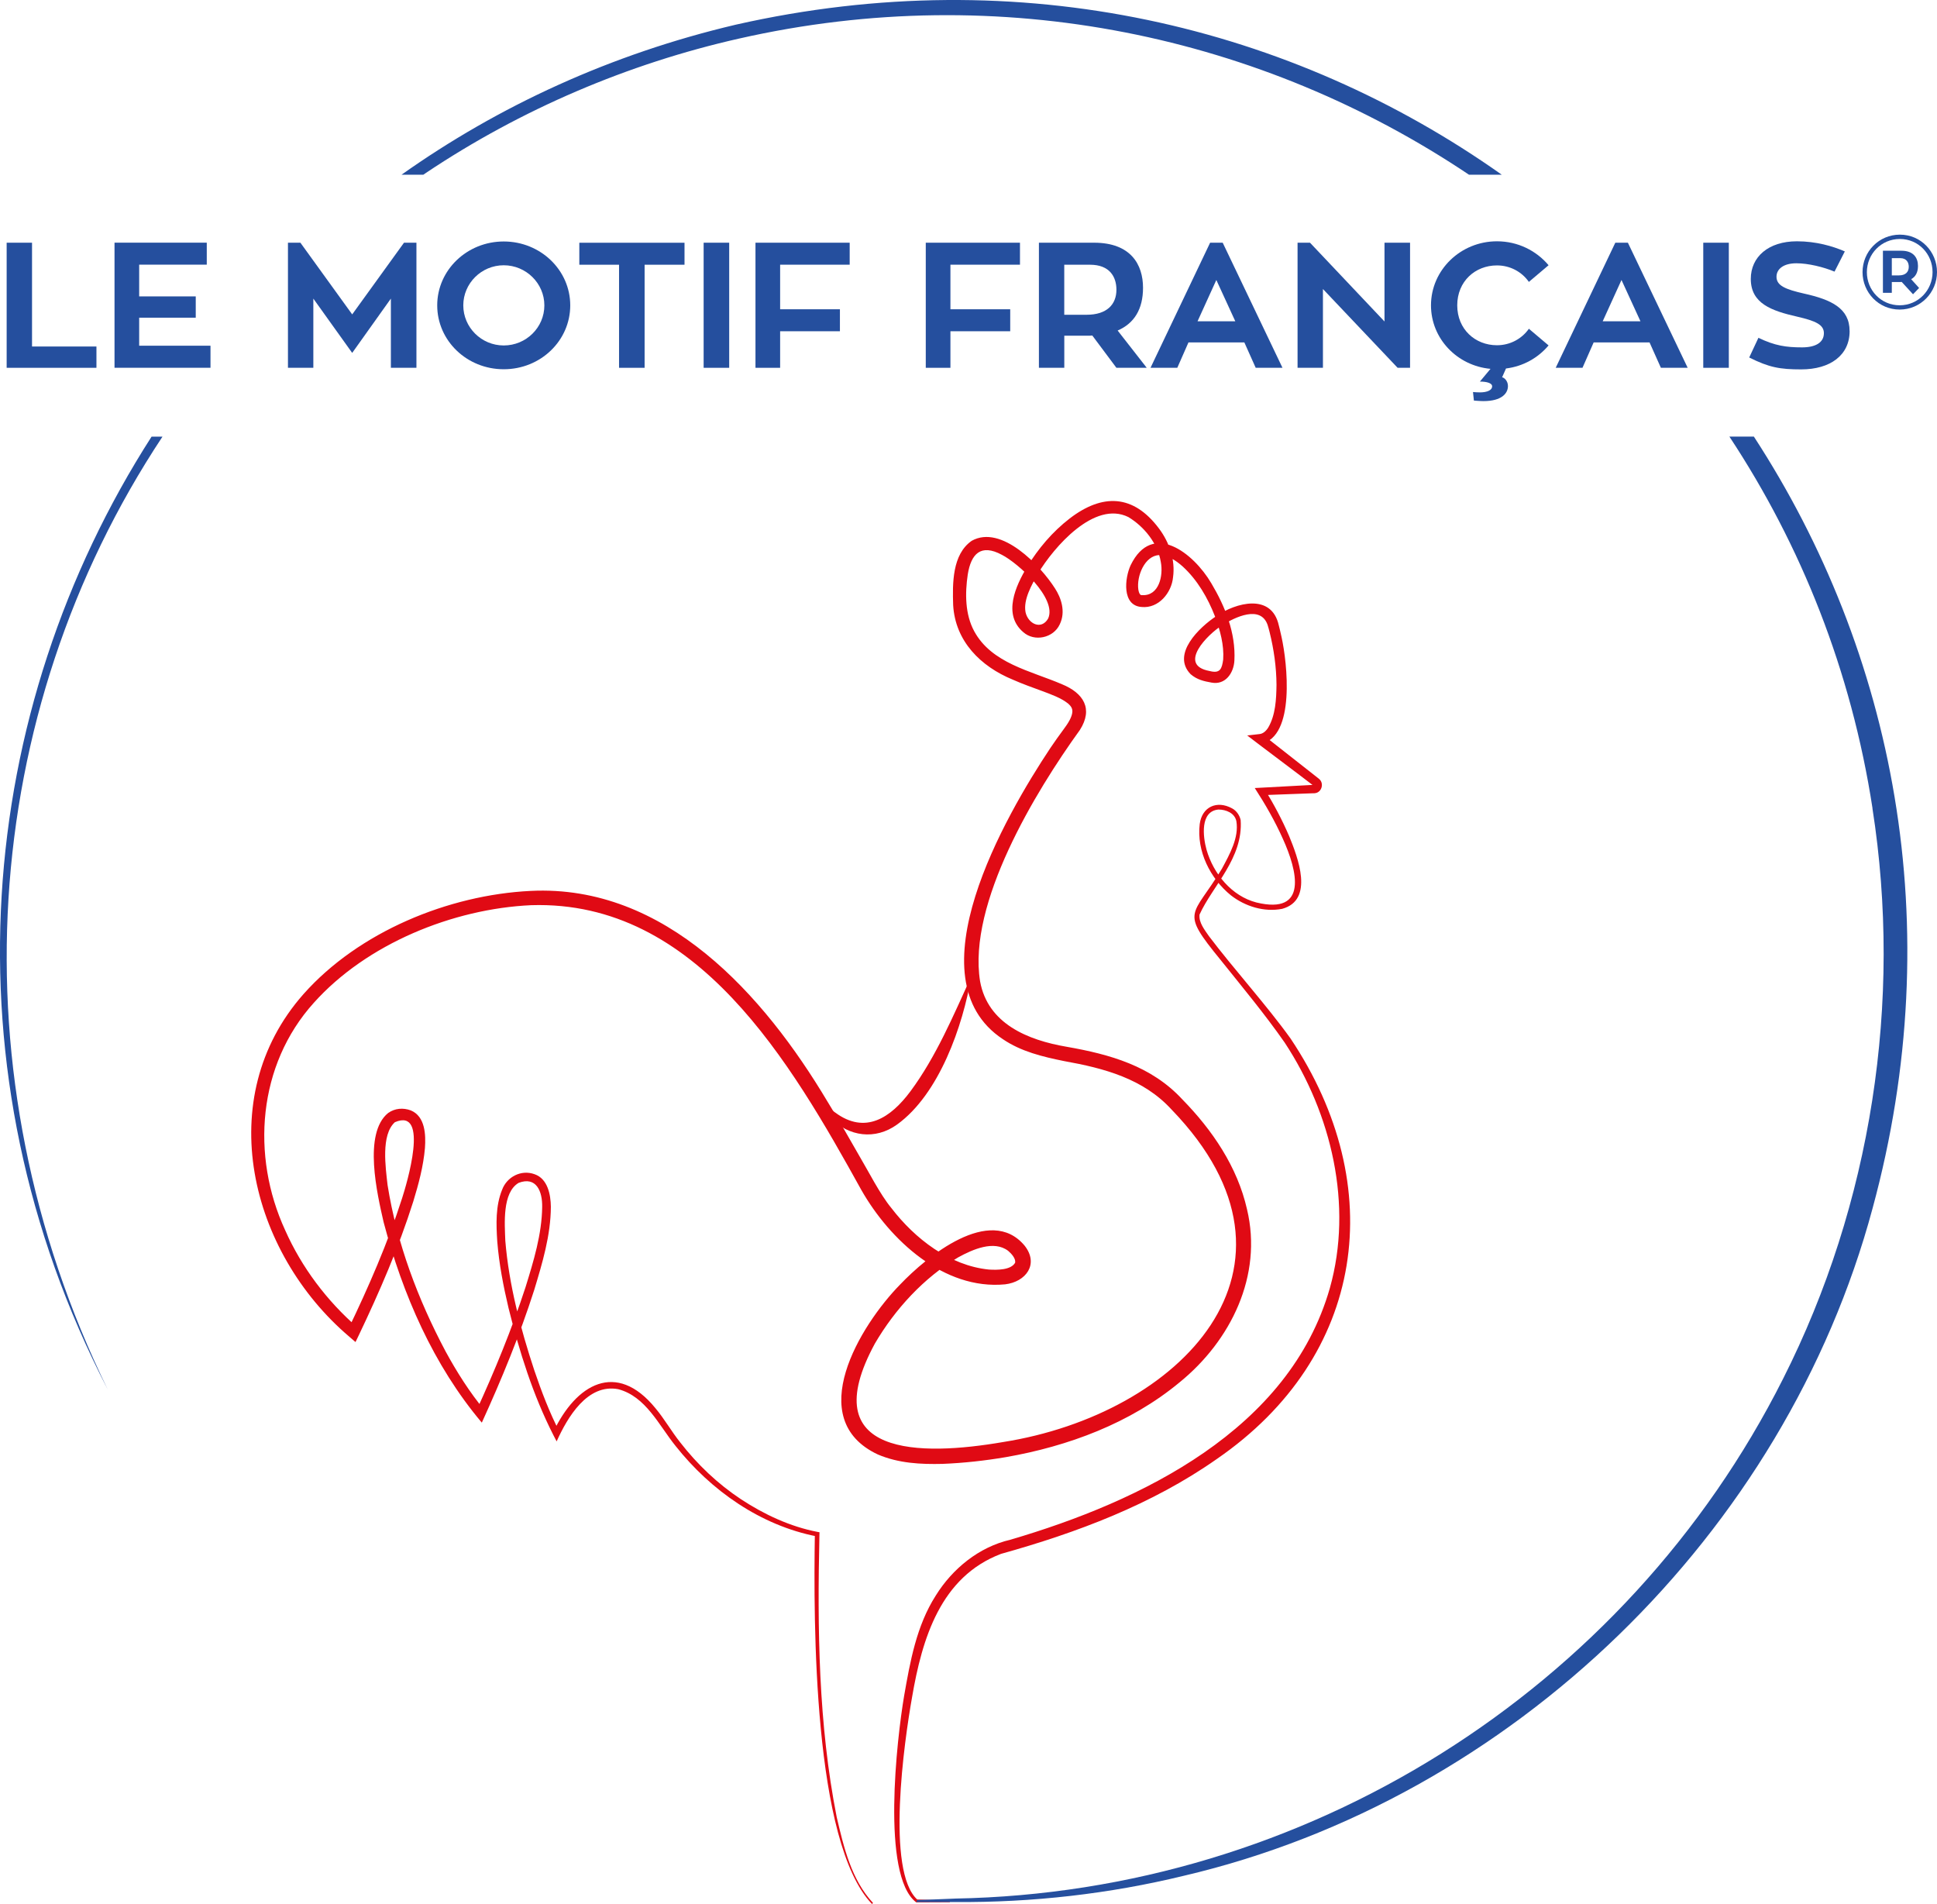 <svg xmlns="http://www.w3.org/2000/svg" id="Calque_2" data-name="Calque 2" viewBox="0 0 535.84 526.67"><defs><style>      .cls-1 {        fill: #254f9e;      }      .cls-1, .cls-2, .cls-3 {        stroke-width: 0px;      }      .cls-2 {        fill: #e00a14;      }      .cls-3 {        fill: none;      }    </style></defs><g id="Logo_MFR_WIP" data-name="Logo MFR WIP"><g><g><path class="cls-2" d="M268.68,270.09c-2.31,13.66-8.85,32.54-20.53,40.95-5.99,4.32-13.34,3.38-18.41-1.85-2.24-2.25-4.01-4.82-5.42-7.55,2.12,2.21,4.27,4.37,6.68,6.04,8.38,6.25,15.45,1.44,20.87-5.85,7.09-9.57,11.82-20.85,16.81-31.74h0Z"></path><path class="cls-2" d="M262.75,526.12l-9.17.04h-.11s-.1-.06-.1-.06c-9.63-7.52-5.26-45.19-3.28-56.92,1.68-9.59,3.42-19.5,8.78-27.88,4.62-7.43,11.94-13.41,20.59-15.42,36.33-10.65,77.2-30.41,88.42-69.6,6.46-22.96.46-48.24-12.49-67.91-5.4-7.76-11.76-15.41-17.67-22.79-11.47-14.03-7.9-11.69.31-25.32,2.12-3.95,4.76-8.6,3.99-13.14-.46-2.25-2.86-3.21-4.95-3.21-5.12.44-4.31,7.51-3.3,11.12,1.9,6.65,6.96,12.81,13.78,14.58,14.44,3.5,11.32-8.81,7.35-17.57-2.18-4.89-4.88-9.6-7.79-14.08,3.87-.2,11.7-.64,15.55-.84,0,0,.57-.03.57-.03h.14s.08,0,.07-.02c-.14.03-.15.13-.09.23,0,0,0,.01,0,.01.02,0-.05-.04-.05-.04-2.69-2.11-15.78-11.9-18.28-13.85,0,0,3.42-.39,3.42-.39.92-.1,1.75-.77,2.4-1.81,2.01-3.45,2.23-7.79,2.28-11.81-.03-4.91-.73-9.85-1.92-14.62,0,0-.27-1.02-.27-1.02-.09-.34-.19-.69-.28-.95-1.95-5.52-9.01-2.15-12.55.12-4.03,2.49-12.49,11.02-3.49,12.65,2.93.77,3.41-.62,3.76-3.17.28-4.02-.86-8.13-2.27-11.94-1.98-5.1-4.87-10.08-8.9-13.77-1.98-1.78-4.34-3.26-6.51-3.18-4.03.13-6.33,5.86-5.79,9.56.13.67.27,1.2.67,1.47.06.02.06.04.42.05,4.61.23,5.87-5.34,5.12-9.2-.85-5.11-4.57-9.74-8.97-12.4-9.41-4.66-20.59,8.3-25,15.61-1.74,3.17-4.11,7.21-3.44,10.73.74,3.26,4.39,4.95,6.24,1.74,2.57-5.55-8.36-15.39-12.78-17.63-5.87-3.17-8.54-.23-9.45,5.43-.77,5.2-.76,11,1.78,15.69,4.83,8.91,15.6,10.94,24.28,14.67,5.96,2.44,8.71,6.78,4.95,12.66-12.33,17.07-31.07,47.99-27.6,69.5,2.12,11.75,13.18,16.28,24,18.12,11.86,2.08,23.38,5.27,31.95,14.55,8.3,8.47,15.23,18.65,17.89,30.39,4.39,18.34-4.48,36.34-18.62,47.84-13.65,11.34-30.85,17.71-48.12,20.72-5.79.98-11.58,1.62-17.47,1.86-6.05.15-12.18-.16-17.91-2.6-20.76-9.72-4.91-35.74,6.2-47.05,7.29-7.64,24.82-22.15,34.39-10.72,4.06,5.14.36,10.03-5.39,10.71-16.97,1.63-31.91-12.31-39.73-26.03-19.52-35.23-45.48-80.3-91.37-78.84-21.66.99-45.52,10.68-60.14,27.01-15.49,17.17-17.43,42.23-7.92,62.89,4.57,10.29,11.53,19.52,20.03,26.93l-2.62.53c5.67-11.77,10.97-23.91,14.95-36.35,1.2-3.72,7.69-25.14-2-20.99-3.91,3.49-2.57,12.54-2.03,17.38,2.55,16.1,8.42,31.66,16.05,46.02,3.12,5.73,6.63,11.26,10.75,16.26l-2.3.3c5.13-11.18,9.84-22.62,13.66-34.31,2.25-7.28,4.52-14.65,4.61-22.24.07-4.29-1.62-8.48-6.51-6.63-4.57,2.7-3.86,11.31-3.69,16.01,1.01,12.2,4.19,24.25,8.03,35.87,1.98,5.82,4.17,11.6,6.97,17.01l-1.74.07c6.3-13.34,17.46-19.84,28.23-6.68,2.54,3.02,4.44,6.43,6.89,9.5,4.73,6.1,10.4,11.49,16.85,15.75,6.39,4.2,13.62,7.57,21.13,9.01,0,0,.56.1.56.1l-.02.55c-.6,26.11-.29,52.55,4.78,78.25,1.95,8.34,4.06,17.31,10.04,23.73,0,0-.28.29-.28.29-16.31-16.96-16.19-78.23-15.81-102.32,0,0,.55.65.55.65-15.59-3.04-29.33-12.7-39.08-25.02-4.61-5.71-8.22-13.7-15.87-15.7-8.53-1.6-14.03,7.78-17.03,14.44,0,0-.9-1.73-.9-1.73-5.68-11.16-9.4-23.07-12.41-35.16-1.43-6.05-2.62-12.19-3.12-18.45-.3-4.73-.5-9.74,1.35-14.28,1.32-3.54,5.25-5.63,8.97-4.28,3.65,1.25,4.47,5.68,4.51,8.98-.03,7.92-2.36,15.62-4.61,23.05-4.02,12.55-9.02,24.7-14.49,36.68-13.42-15.91-21.88-35.45-27.16-55.43-1.75-7.67-5.75-24.59,1.27-30.23,1.86-1.29,4.1-1.49,6.24-.7,4.03,1.66,4.17,6.8,3.92,10.39-.43,5.08-1.77,10.01-3.24,14.83-4.02,12.71-9.29,24.86-15.02,36.88,0,0-.95,1.97-.95,1.97l-1.67-1.44c-27.52-23.34-38.21-65.97-12.7-94.82,15.25-17.17,40.03-27.41,62.83-28.52,37.34-1.85,64.55,28.84,82.08,58.23,3.04,4.94,5.93,9.95,8.78,14.98,2.52,4.23,5.77,10.7,8.89,14.47,6.55,8.54,16.15,15.96,27,17.05,2.28.14,6.13.16,7.27-1.9.2-1.19-1.05-2.52-1.94-3.28-3.93-2.99-9.79-.41-13.84,1.82-9.47,5.61-17.44,14.3-23,23.79-17.13,31.49,12.75,31.19,35.44,27.28,48.65-7.67,88.99-48.07,46.66-91.91-7.84-8.59-18.64-11.47-29.83-13.47-5.81-1.18-11.84-2.61-16.9-6.06-25.41-16.78.75-61.86,13.13-80.49,1.19-1.79,2.53-3.62,3.8-5.36,1.03-1.38,2.25-3.23,2.31-4.73.03-.84-.32-1.49-1.18-2.24-1.93-1.55-4.72-2.54-7.15-3.45-2.68-.99-5.45-1.96-8.17-3.17-8.86-3.64-15.91-10.6-16.48-20.63-.19-5.94-.29-14,5.14-17.77,8.2-4.59,19.05,6.9,23.05,13.2,1.62,2.5,3.04,6.35,1.29,9.93-1.73,3.75-6.99,4.89-10.07,2.15-5.78-4.89-2.09-12.87,1.04-18.06,3.12-5.1,7-9.69,11.8-13.4,9.04-6.92,17.61-6.75,24.75,2.87,2.8,3.76,4.49,8.62,3.83,13.38-.4,4.31-3.99,8.71-8.7,8.24-5.5-.38-4.68-7.97-3.04-11.54,6.03-12.41,17.45-3.33,22.32,4.97,3.83,6.42,6.79,13.75,6.39,21.38-.18,3.46-2.49,6.84-6.34,6.1-2.04-.37-3.96-.76-5.77-2.32-5.42-5.57,2.5-13.04,7.09-16.06,5.44-3.77,15.34-6.41,17.31,2.59,0,0,.27,1.07.27,1.07.18.71.34,1.43.49,2.15,1.55,6.99,3.93,27.61-5.76,29.52,0,0,.68-2.46.68-2.46l14.43,11.34.9.71.06.05.11.1c1.42,1.21.67,3.76-1.25,3.91,0,0-.14.01-.14.01h-.07s-.14,0-.14,0l-.57.02-4.59.17-9.17.34.84-1.62c2.56,4.17,4.84,8.45,6.77,12.95,2.39,5.86,6.99,17.66-1.93,20.11-4.99.97-10.25-.67-14.19-3.74-5.73-4.66-9.52-12.23-8.62-19.71.62-4.75,4.73-6.65,8.95-4.34,1.22.64,2.08,1.92,2.37,3.21.76,10.55-7.79,18.24-11.37,26.16-.26,2.19,1.4,4.22,2.61,5.99,6.73,8.91,16.06,19.22,22.56,28.29,27.32,40.82,20.81,87.95-20.38,116.3-17.97,12.62-38.72,20.39-59.71,26.25-16.73,6.35-21.84,23.42-24.62,39.73-2.13,11.97-7.29,48.08,1.5,55.92,0,0-.2-.06-.2-.06l9.17.3v.4h0Z"></path></g><g><path class="cls-3" d="M204.45,10.67c-30.78,6.96-60.33,19.6-86.58,37.13-.26.17-.51.36-.77.53h289.28C349.3,10.04,277.1-5.81,204.45,10.67Z"></path><path class="cls-1" d="M517.98,223.57c8.37,53.48-.3,109.47-24.73,157.8-43.53,86.43-132.25,142-229,143.75.19.01-10.63.42-10.59.42,0,0-.16.54-.16.54.04,0,10.72,0,10.76,0,21.25.16,42.58-2.24,63.25-7.27,90.73-21.24,166.32-94.62,190.51-184.61,21.27-78.24,5.91-153.93-32.84-213.44h-6.77c19.85,30.04,33.73,64.75,39.59,102.81Z"></path><path class="cls-1" d="M117.87,47.8c26.24-17.54,55.8-30.18,86.58-37.13,72.65-16.48,144.85-.63,201.93,37.66h9.07C357.49,7.34,282.47-11.04,203.57,6.82c-34.57,8.13-65.64,22.49-92.5,41.51h6.03c.26-.18.51-.36.77-.53Z"></path><path class="cls-1" d="M29.79,384.28C-12.84,297.18-5.82,197.38,44.95,120.77h-3.02C-6.63,196.42-16.06,295.84,29.79,384.28Z"></path></g><g><path class="cls-1" d="M26.68,95.84v5.89H1.84v-34.6h7.02v28.71h17.81Z"></path><path class="cls-1" d="M58.23,95.64v6.08h-26.55v-34.6h25.52v6.08h-18.7v8.78h15.65v5.89h-15.65v7.75h19.73Z"></path><path class="cls-1" d="M115.2,67.13v34.6h-7.07v-19.14l-10.7,15.02-10.75-15.02v19.14h-7.02v-34.6h3.44l14.33,19.83,14.33-19.83h3.43Z"></path><path class="cls-1" d="M157.75,84.46c0,9.77-8.2,17.67-18.4,17.67s-18.4-7.9-18.4-17.67,8.24-17.67,18.4-17.67,18.4,7.9,18.4,17.67ZM150.59,84.46c0-6.08-5.05-11.09-11.24-11.09s-11.19,5.01-11.19,11.09,5,11.09,11.19,11.09,11.24-4.96,11.24-11.09Z"></path><path class="cls-1" d="M189.36,73.22h-11.04v28.51h-7.07v-28.51h-10.99v-6.08h29.1v6.08Z"></path><path class="cls-1" d="M201.72,101.73h-7.07v-34.6h7.07v34.6Z"></path><path class="cls-1" d="M215.81,73.22v12.32h16.54v6.08h-16.54v10.11h-6.82v-34.6h26.06v6.08h-19.24Z"></path><path class="cls-1" d="M262.92,73.22v12.32h16.54v6.08h-16.54v10.11h-6.82v-34.6h26.06v6.08h-19.24Z"></path><path class="cls-1" d="M302.18,92.8c-.39.05-.88.05-1.33.05h-6.43v8.88h-7.02v-34.6h15.26c10.11,0,13.54,5.99,13.54,12.46,0,5.94-2.45,9.86-7.02,11.83l8.05,10.31h-8.39l-6.67-8.93ZM294.42,87.06h6.18c5.59,0,8.24-2.85,8.24-6.92,0-3.58-1.87-6.92-7.31-6.92h-7.12v13.84Z"></path><path class="cls-1" d="M344.23,94.71h-15.46l-3.09,7.02h-7.41l16.49-34.6h3.48l16.54,34.6h-7.41l-3.14-7.02ZM331.28,88.87h10.45l-5.25-11.43-5.2,11.43Z"></path><path class="cls-1" d="M390.07,67.13v34.6h-3.44l-20.66-21.79v21.79h-7.02v-34.6h3.44l20.61,21.79v-21.79h7.07Z"></path><path class="cls-1" d="M412.35,102.02c-9.23-.83-16.49-8.34-16.49-17.57,0-9.77,8.2-17.71,18.25-17.71,5.79,0,10.89,2.6,14.28,6.62l-5.45,4.61c-1.96-2.8-5.2-4.56-8.83-4.56-6.04,0-10.99,4.42-10.99,11.04s4.96,11.04,10.99,11.04c3.63,0,6.87-1.77,8.83-4.56l5.45,4.61c-2.9,3.44-7.02,5.79-11.78,6.38l-1.08,2.45c.49,0,1.62.93,1.62,2.4,0,2.06-1.77,4.17-6.77,4.17-1.03,0-2.65-.15-2.65-.15l-.25-2.36c.54.05,1.28.1,1.91.1,2.06,0,3.39-.64,3.39-1.67,0-.93-1.57-1.32-3.39-1.32l2.94-3.53Z"></path><path class="cls-1" d="M456.32,94.71h-15.46l-3.09,7.02h-7.41l16.49-34.6h3.48l16.54,34.6h-7.41l-3.14-7.02ZM443.36,88.87h10.45l-5.25-11.43-5.2,11.43Z"></path><path class="cls-1" d="M478.25,101.73h-7.07v-34.6h7.07v34.6Z"></path><path class="cls-1" d="M511.67,91.57c0,6.67-5.35,10.6-13.4,10.6-5.89,0-8.88-.54-14.38-3.29l2.55-5.45c4.56,2.21,7.75,2.65,12.07,2.65,3.78,0,6.04-1.37,6.04-3.93,0-2.36-2.31-3.39-7.36-4.56-7.12-1.62-12.86-3.63-12.86-10.45,0-6.08,4.86-10.4,12.76-10.4,5.25,0,9.86,1.32,13.25,2.8l-2.85,5.59c-3.04-1.28-7.31-2.31-10.55-2.31-3.53,0-5.5,1.57-5.5,3.73,0,2.45,2.45,3.48,7.66,4.66,7.46,1.67,12.56,4.02,12.56,10.35Z"></path><path class="cls-1" d="M535.84,75.26c0,5.61-4.52,10.36-10.33,10.36s-10.27-4.72-10.27-10.36,4.52-10.36,10.33-10.36,10.27,4.72,10.27,10.36ZM525.57,66.1c-5.18,0-9.13,4.18-9.13,9.18s3.92,9.16,9.07,9.16,9.1-4.18,9.1-9.18-3.89-9.16-9.04-9.16ZM529.2,81.38l-3.12-3.4c-.17.03-.34.03-.54.03h-2.2v2.98h-2.46v-11.64h5.12c3.41,0,4.58,2.03,4.58,4.21,0,1.77-.66,2.98-1.89,3.66l2.2,2.43-1.69,1.75ZM523.34,76.17h1.97c1.86,0,2.72-.97,2.72-2.37,0-1.23-.63-2.4-2.37-2.4h-2.32v4.78Z"></path></g></g></g></svg>